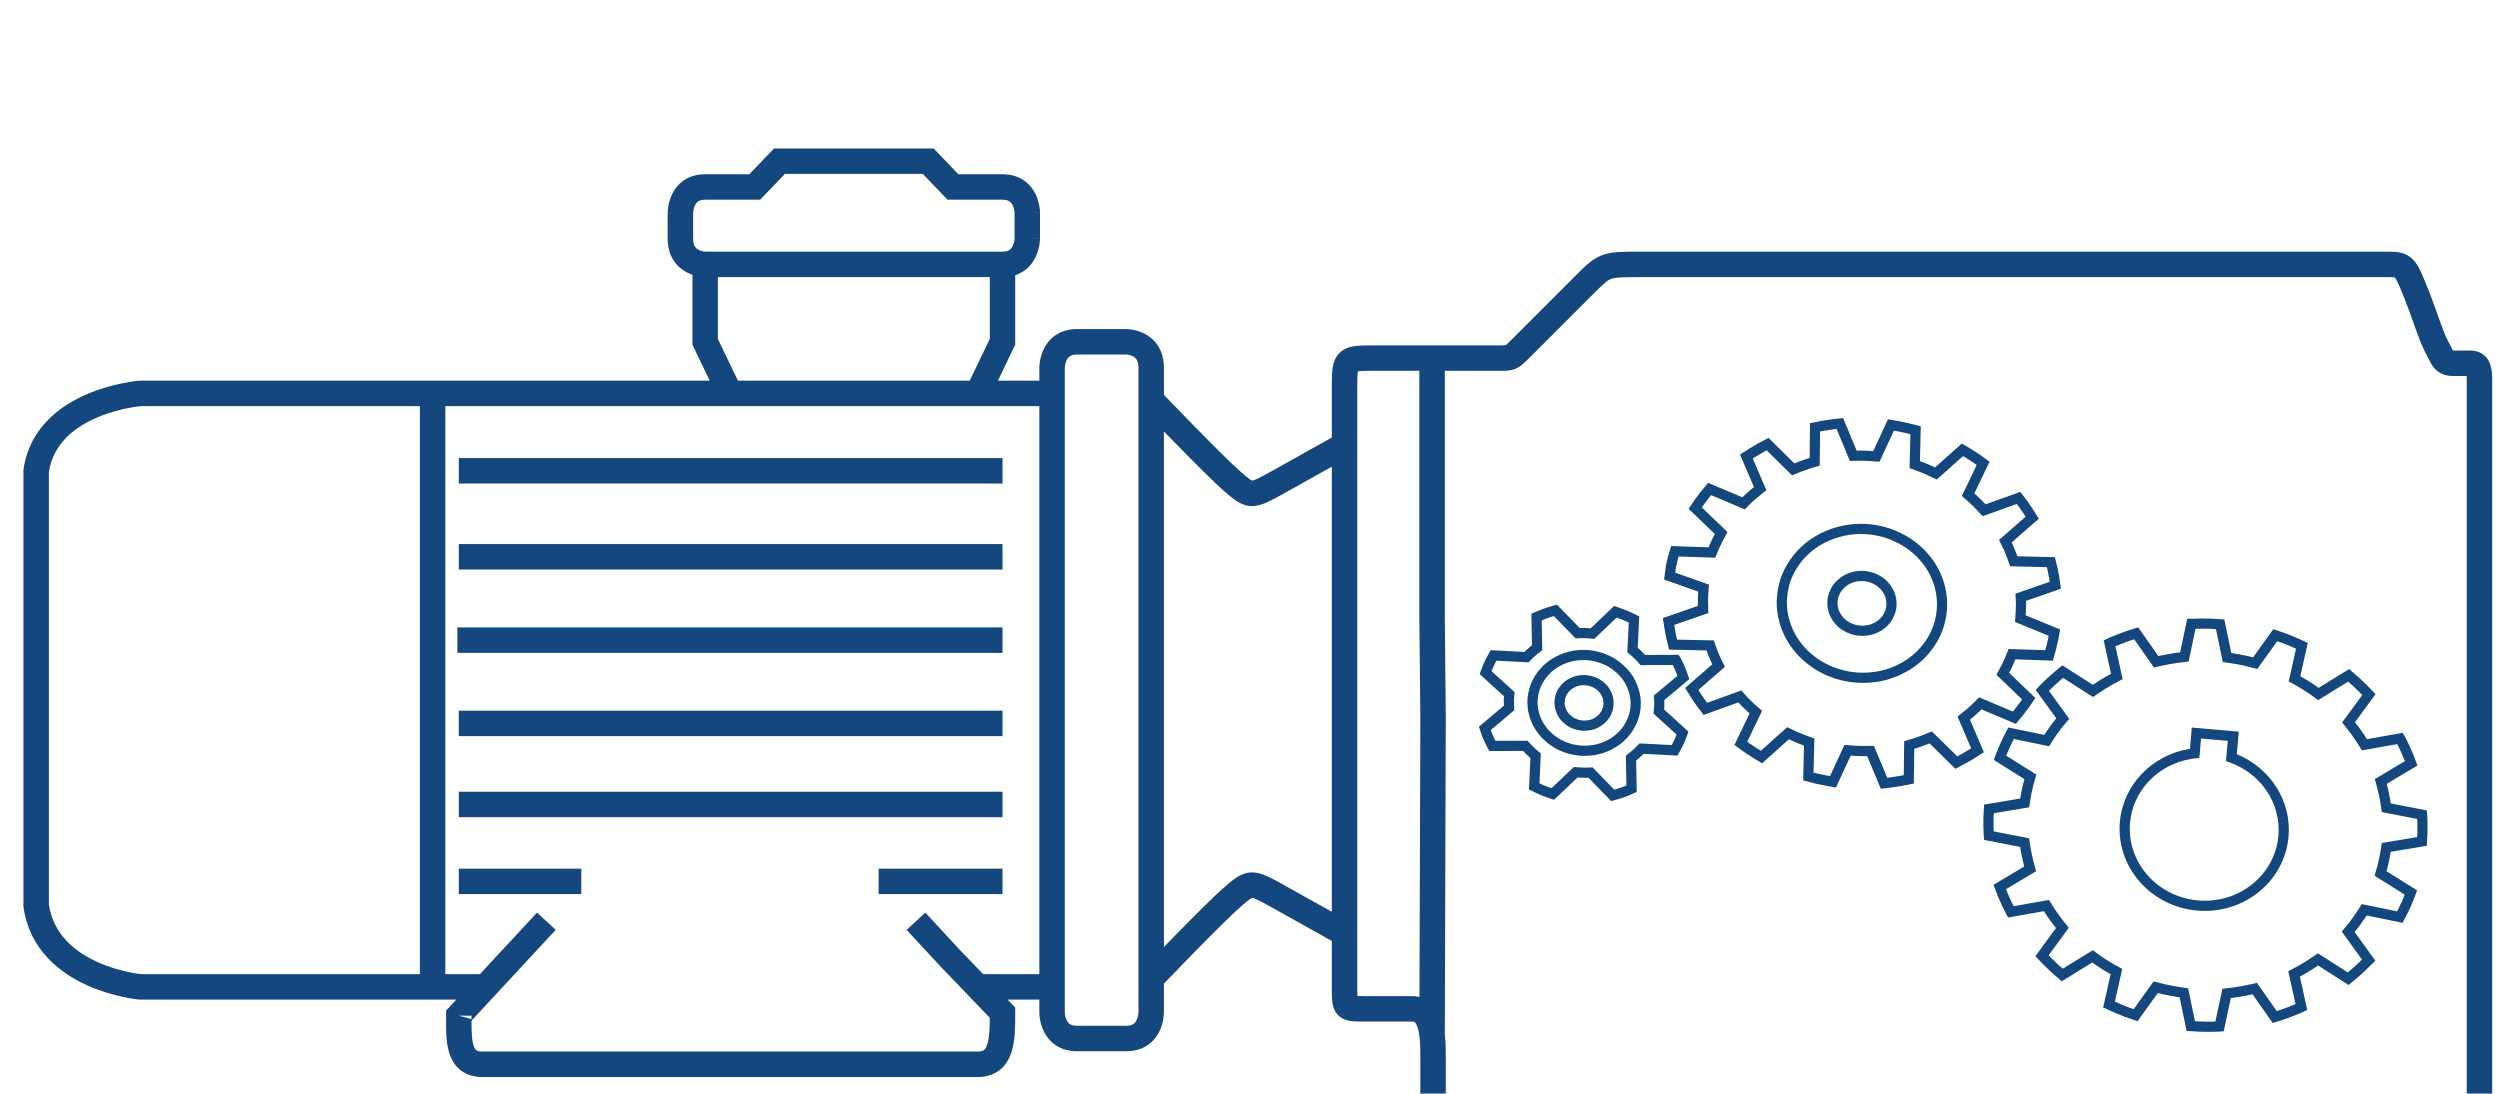<svg width="80" height="35" viewBox="0 0 80 35" fill="none" xmlns="http://www.w3.org/2000/svg">
<g filter="url(#filter0_i_204_202)">
<path fill-rule="evenodd" clip-rule="evenodd" d="M24.771 0.75H29.875L30.668 1.576H32.08C32.353 1.576 32.585 1.648 32.771 1.777C32.953 1.904 33.069 2.069 33.141 2.219C33.212 2.368 33.246 2.512 33.263 2.615C33.271 2.668 33.275 2.712 33.278 2.745C33.279 2.762 33.279 2.776 33.28 2.786C33.28 2.792 33.28 2.796 33.28 2.8L33.28 2.805L33.28 2.807V2.808V2.808C33.28 2.808 33.28 2.809 32.916 2.809H33.28V3.634H32.916C33.28 3.634 33.28 3.635 33.28 3.635V3.635V3.636L33.28 3.638L33.28 3.643C33.28 3.647 33.28 3.651 33.28 3.657C33.279 3.667 33.279 3.681 33.278 3.698C33.275 3.731 33.271 3.775 33.263 3.828C33.246 3.931 33.212 4.074 33.141 4.223C33.069 4.373 32.953 4.538 32.771 4.665C32.686 4.724 32.591 4.772 32.487 4.806V7.03L31.934 8.181H33.259V7.763H33.622C33.259 7.763 33.259 7.762 33.259 7.762V7.762V7.761L33.259 7.759L33.259 7.754C33.259 7.752 33.259 7.75 33.259 7.747C33.259 7.745 33.259 7.743 33.259 7.741C33.26 7.73 33.26 7.716 33.261 7.7C33.264 7.667 33.268 7.622 33.276 7.57C33.293 7.467 33.327 7.323 33.398 7.174C33.47 7.024 33.586 6.859 33.768 6.732C33.955 6.603 34.186 6.53 34.459 6.53H36.045V6.838C36.045 6.53 36.045 6.53 36.045 6.53L36.045 6.53L36.047 6.53L36.049 6.53L36.054 6.53C36.056 6.53 36.058 6.53 36.061 6.53C36.063 6.53 36.065 6.53 36.068 6.531C36.078 6.531 36.092 6.532 36.109 6.533C36.142 6.535 36.186 6.54 36.238 6.549C36.34 6.567 36.482 6.603 36.629 6.679C36.778 6.757 36.936 6.878 37.056 7.066C37.178 7.255 37.245 7.488 37.245 7.763V8.635C37.298 8.691 37.37 8.765 37.454 8.852C37.651 9.057 37.921 9.334 38.208 9.628C38.79 10.222 39.426 10.859 39.704 11.098C39.859 11.232 39.946 11.306 40.015 11.351C40.046 11.371 40.062 11.377 40.067 11.379L40.068 11.38C40.076 11.379 40.117 11.375 40.231 11.322C40.351 11.267 40.506 11.181 40.74 11.051L42.618 10.001V8.436C42.618 8.205 42.618 7.999 42.637 7.835C42.655 7.67 42.699 7.459 42.863 7.296C43.026 7.132 43.237 7.088 43.402 7.07C43.566 7.052 43.772 7.052 44.003 7.052L48.023 7.052C48.114 7.052 48.153 7.051 48.18 7.048C48.188 7.043 48.2 7.033 48.22 7.016C48.262 6.978 48.316 6.924 48.402 6.838L50.401 4.839C50.417 4.823 50.433 4.807 50.448 4.791C50.735 4.504 50.963 4.276 51.279 4.161C51.446 4.1 51.62 4.076 51.812 4.064C51.999 4.053 52.228 4.053 52.509 4.053L76.366 4.053C76.497 4.053 76.641 4.053 76.766 4.074C76.924 4.102 77.074 4.165 77.207 4.297C77.322 4.412 77.403 4.56 77.472 4.71C77.543 4.861 77.621 5.057 77.717 5.297L77.722 5.308C77.814 5.54 77.906 5.797 77.991 6.036C78.017 6.11 78.043 6.181 78.067 6.25C78.179 6.559 78.27 6.795 78.344 6.926C78.387 7.002 78.422 7.073 78.449 7.127C78.455 7.139 78.461 7.15 78.466 7.16C78.479 7.186 78.489 7.205 78.496 7.218C78.5 7.218 78.505 7.218 78.51 7.218H79.01C79.013 7.218 79.017 7.218 79.022 7.218C79.093 7.217 79.339 7.212 79.527 7.4C79.713 7.587 79.75 7.862 79.75 8.125V33.401C79.75 33.551 79.75 33.696 79.737 33.812C79.724 33.931 79.69 34.11 79.547 34.253C79.405 34.395 79.225 34.429 79.107 34.443C78.99 34.456 78.846 34.456 78.696 34.455H71.827C71.677 34.456 71.533 34.456 71.416 34.443C71.297 34.429 71.118 34.395 70.975 34.253C70.833 34.11 70.799 33.931 70.786 33.812C70.773 33.696 70.773 33.551 70.773 33.401V33.382C70.773 33.287 70.75 33.242 70.737 33.222C70.722 33.2 70.7 33.181 70.665 33.163C70.628 33.145 70.587 33.133 70.551 33.128C70.534 33.125 70.52 33.123 70.513 33.123C70.511 33.123 70.51 33.123 70.509 33.123H55.853C55.739 33.123 55.657 33.123 55.596 33.125C55.594 33.186 55.594 33.267 55.594 33.382C55.594 33.62 55.533 33.825 55.422 33.993C55.311 34.158 55.167 34.263 55.036 34.329C54.906 34.394 54.781 34.425 54.692 34.44C54.646 34.447 54.607 34.451 54.578 34.453C54.564 34.454 54.551 34.455 54.542 34.455C54.537 34.455 54.532 34.455 54.529 34.455L54.524 34.455L54.522 34.455L54.521 34.455H54.521C54.521 34.455 54.52 34.455 54.52 34.048V34.455H46.505C46.355 34.456 46.21 34.456 46.094 34.443C45.975 34.429 45.796 34.395 45.653 34.253C45.511 34.11 45.477 33.931 45.464 33.812C45.45 33.696 45.451 33.551 45.451 33.401V29.884C45.451 29.639 45.45 29.39 45.422 29.165C45.397 28.96 45.355 28.826 45.307 28.752C45.286 28.72 45.27 28.708 45.261 28.703C45.253 28.699 45.235 28.69 45.191 28.69H43.673C43.523 28.69 43.378 28.69 43.262 28.677C43.143 28.664 42.964 28.63 42.821 28.487C42.678 28.345 42.645 28.165 42.631 28.047C42.618 27.93 42.618 27.785 42.618 27.636V26.11L40.739 25.06C40.506 24.93 40.351 24.844 40.231 24.789C40.117 24.736 40.076 24.732 40.068 24.731L40.067 24.732C40.062 24.734 40.046 24.74 40.015 24.76C39.946 24.805 39.859 24.879 39.704 25.013C39.426 25.252 38.79 25.889 38.208 26.483C37.921 26.776 37.651 27.054 37.454 27.259C37.37 27.346 37.298 27.42 37.245 27.476V28.406H36.838C37.245 28.406 37.245 28.406 37.245 28.406V28.407L37.245 28.408L37.245 28.41L37.245 28.415C37.245 28.418 37.244 28.423 37.244 28.428C37.244 28.439 37.243 28.453 37.242 28.469C37.24 28.502 37.236 28.547 37.227 28.599C37.211 28.702 37.177 28.846 37.105 28.995C37.033 29.145 36.918 29.31 36.735 29.437C36.549 29.566 36.318 29.639 36.045 29.639H34.459C34.186 29.639 33.955 29.566 33.768 29.437C33.586 29.31 33.47 29.145 33.398 28.995C33.327 28.846 33.293 28.702 33.276 28.599C33.268 28.547 33.264 28.502 33.261 28.469C33.26 28.453 33.26 28.439 33.259 28.428C33.259 28.423 33.259 28.418 33.259 28.415L33.259 28.41L33.259 28.408V28.407V28.406C33.259 28.406 33.259 28.406 33.622 28.406H33.259V27.987H32.242L32.487 28.242L32.487 28.444C32.487 28.828 32.488 29.294 32.369 29.665C32.304 29.868 32.194 30.076 32.002 30.232C31.804 30.392 31.56 30.464 31.287 30.464H15.429C15.183 30.464 14.958 30.405 14.771 30.271C14.585 30.138 14.473 29.957 14.404 29.776C14.276 29.439 14.274 29.021 14.274 28.701L14.275 28.341L14.603 27.987H4.471L4.453 27.986L4.489 27.58C4.453 27.986 4.452 27.986 4.452 27.986L4.451 27.985L4.448 27.985L4.439 27.984C4.432 27.984 4.422 27.983 4.409 27.981C4.383 27.978 4.347 27.974 4.302 27.967C4.211 27.954 4.083 27.933 3.93 27.9C3.624 27.834 3.209 27.72 2.78 27.526C1.927 27.139 0.949 26.399 0.754 25.038L0.75 25.009V11.036L0.754 11.006C0.951 9.681 1.938 8.974 2.788 8.611C3.217 8.427 3.631 8.321 3.936 8.261C4.089 8.23 4.217 8.211 4.307 8.199C4.352 8.193 4.388 8.189 4.414 8.187C4.427 8.185 4.437 8.184 4.444 8.184L4.453 8.183L4.456 8.183L4.457 8.183L4.457 8.183C4.457 8.183 4.458 8.183 4.489 8.589L4.458 8.183L4.473 8.181H22.711L22.158 7.03V4.794C22.102 4.774 22.042 4.749 21.981 4.718C21.832 4.64 21.674 4.519 21.553 4.331C21.432 4.142 21.365 3.909 21.365 3.634V2.809L21.773 2.809C21.365 2.809 21.365 2.808 21.365 2.808L21.365 2.807L21.365 2.805L21.366 2.8C21.366 2.798 21.366 2.796 21.366 2.793C21.366 2.791 21.366 2.789 21.366 2.786C21.366 2.776 21.367 2.762 21.368 2.745C21.37 2.712 21.375 2.668 21.383 2.615C21.399 2.512 21.433 2.368 21.505 2.219C21.577 2.069 21.692 1.904 21.875 1.777C22.061 1.648 22.292 1.576 22.565 1.576H23.978L24.771 0.75ZM22.972 4.867V6.845L23.614 8.181H31.031L31.673 6.845V4.867H22.972ZM22.57 4.053H32.08C32.204 4.053 32.27 4.022 32.306 3.997C32.347 3.969 32.38 3.927 32.407 3.871C32.435 3.813 32.45 3.751 32.459 3.699C32.463 3.674 32.465 3.654 32.465 3.642C32.466 3.636 32.466 3.633 32.466 3.631V2.812C32.466 2.81 32.466 2.806 32.465 2.801C32.465 2.789 32.463 2.769 32.459 2.744C32.45 2.692 32.435 2.629 32.407 2.572C32.38 2.516 32.347 2.474 32.306 2.446C32.27 2.421 32.204 2.39 32.08 2.39H30.321L29.528 1.564H25.118L24.325 2.39H22.565C22.442 2.39 22.376 2.421 22.339 2.446C22.299 2.474 22.266 2.516 22.239 2.572C22.211 2.629 22.195 2.692 22.187 2.744C22.183 2.769 22.181 2.789 22.18 2.801C22.18 2.806 22.18 2.81 22.18 2.812V3.634C22.18 3.773 22.212 3.849 22.239 3.892C22.268 3.937 22.307 3.97 22.357 3.996C22.408 4.023 22.465 4.038 22.511 4.046C22.533 4.05 22.551 4.052 22.561 4.052C22.565 4.053 22.568 4.053 22.57 4.053ZM4.507 8.996C4.504 8.996 4.5 8.996 4.496 8.997C4.478 8.999 4.449 9.002 4.412 9.007C4.337 9.016 4.228 9.033 4.094 9.059C3.827 9.112 3.47 9.204 3.108 9.359C2.382 9.67 1.71 10.195 1.564 11.097V24.95C1.712 25.903 2.394 26.457 3.116 26.784C3.478 26.948 3.834 27.047 4.101 27.104C4.234 27.133 4.343 27.151 4.417 27.161C4.455 27.166 4.483 27.17 4.502 27.172C4.505 27.172 4.507 27.173 4.51 27.173H13.436V8.996H4.507ZM14.251 8.996V27.173H15.358L17.185 25.203L17.782 25.756L15.089 28.661L15.089 28.701V28.703C15.088 29.055 15.1 29.315 15.165 29.487C15.194 29.562 15.223 29.593 15.245 29.609C15.266 29.624 15.315 29.65 15.429 29.65H31.287C31.411 29.65 31.464 29.62 31.489 29.599C31.52 29.575 31.559 29.524 31.593 29.417C31.659 29.212 31.671 28.927 31.673 28.569L30.094 26.925L29.012 25.756L29.61 25.203L30.686 26.367L31.461 27.173H33.259V8.996H14.251ZM15.089 28.612C15.089 28.575 15.089 28.538 15.089 28.501H14.682M37.245 26.305C37.364 26.181 37.493 26.049 37.626 25.913C38.198 25.33 38.862 24.663 39.173 24.396L39.189 24.382C39.322 24.267 39.45 24.157 39.57 24.078C39.707 23.989 39.868 23.917 40.067 23.917C40.251 23.917 40.419 23.979 40.572 24.05C40.724 24.119 40.906 24.221 41.122 24.341L41.136 24.349L42.618 25.177V10.934L41.136 11.762L41.122 11.77C40.906 11.89 40.724 11.991 40.572 12.061C40.419 12.132 40.251 12.194 40.067 12.194C39.868 12.194 39.707 12.122 39.57 12.032C39.45 11.954 39.322 11.844 39.189 11.729L39.173 11.715C38.862 11.448 38.198 10.781 37.627 10.197C37.493 10.062 37.364 9.929 37.245 9.806V26.305ZM76.628 4.877C76.58 4.868 76.508 4.867 76.344 4.867H52.521C52.225 4.867 52.02 4.867 51.861 4.877C51.704 4.886 51.618 4.903 51.557 4.926C51.431 4.971 51.334 5.057 50.977 5.414L48.971 7.42C48.893 7.498 48.824 7.567 48.764 7.621C48.702 7.677 48.628 7.736 48.539 7.781C48.366 7.867 48.189 7.867 48.056 7.866C48.045 7.866 48.034 7.866 48.023 7.866H46.234V15.788L46.265 18.952L46.265 18.955L46.234 29.092C46.265 29.363 46.265 29.647 46.265 29.873V33.382C46.265 33.496 46.265 33.578 46.267 33.639C46.328 33.641 46.41 33.641 46.524 33.641H54.516C54.517 33.641 54.518 33.641 54.52 33.641C54.528 33.641 54.541 33.639 54.558 33.636C54.593 33.63 54.635 33.619 54.672 33.601C54.707 33.584 54.729 33.564 54.744 33.541C54.757 33.522 54.78 33.477 54.78 33.382V33.363C54.78 33.213 54.78 33.068 54.793 32.952C54.806 32.833 54.84 32.654 54.982 32.511C55.125 32.368 55.304 32.335 55.423 32.321C55.54 32.309 55.684 32.309 55.834 32.309H70.513V32.716C70.513 32.309 70.514 32.309 70.514 32.309H70.514L70.515 32.309L70.517 32.309L70.522 32.309C70.525 32.309 70.53 32.309 70.534 32.309C70.544 32.309 70.556 32.31 70.571 32.311C70.6 32.313 70.639 32.317 70.684 32.325C70.774 32.339 70.899 32.37 71.029 32.435C71.16 32.501 71.304 32.606 71.414 32.771C71.526 32.939 71.587 33.144 71.587 33.382C71.587 33.496 71.587 33.578 71.589 33.639C71.65 33.641 71.732 33.641 71.846 33.641H78.677C78.791 33.641 78.872 33.641 78.933 33.639C78.936 33.578 78.936 33.496 78.936 33.382V8.125C78.936 8.088 78.935 8.058 78.933 8.032H78.51C78.396 8.032 78.275 8.019 78.157 7.97C78.032 7.917 77.942 7.838 77.874 7.751C77.814 7.674 77.77 7.589 77.74 7.528C77.732 7.513 77.725 7.498 77.718 7.484C77.691 7.432 77.667 7.382 77.635 7.325C77.521 7.123 77.407 6.82 77.301 6.526C77.274 6.45 77.247 6.374 77.22 6.298C77.136 6.062 77.052 5.826 76.966 5.611C76.864 5.356 76.794 5.182 76.734 5.054C76.681 4.939 76.65 4.895 76.636 4.878C76.634 4.878 76.631 4.877 76.628 4.877ZM71.599 33.752C71.6 33.753 71.6 33.754 71.6 33.754C71.6 33.754 71.6 33.754 71.599 33.752ZM45.423 27.902L45.451 18.952L45.419 15.792L45.419 15.788V7.866H44.025C43.765 7.866 43.605 7.866 43.492 7.879C43.476 7.881 43.462 7.883 43.451 7.884C43.45 7.896 43.448 7.909 43.446 7.925C43.433 8.038 43.433 8.198 43.433 8.458V27.616C43.433 27.731 43.433 27.812 43.435 27.873C43.496 27.875 43.578 27.876 43.692 27.876H45.191C45.273 27.876 45.351 27.885 45.423 27.902ZM34.073 7.766V28.403C34.073 28.404 34.073 28.405 34.073 28.408C34.073 28.409 34.074 28.411 34.074 28.413C34.075 28.426 34.076 28.446 34.08 28.471C34.089 28.523 34.105 28.585 34.132 28.643C34.159 28.699 34.192 28.74 34.233 28.768C34.27 28.794 34.335 28.825 34.459 28.825H36.045C36.168 28.825 36.234 28.794 36.271 28.768C36.311 28.74 36.344 28.699 36.371 28.643C36.399 28.585 36.415 28.523 36.423 28.471C36.427 28.446 36.429 28.426 36.43 28.413C36.43 28.408 36.431 28.404 36.431 28.403V7.763C36.431 7.624 36.398 7.548 36.371 7.505C36.342 7.46 36.303 7.427 36.253 7.401C36.202 7.375 36.145 7.359 36.099 7.351C36.077 7.347 36.059 7.346 36.049 7.345C36.045 7.344 36.042 7.344 36.041 7.344H34.459C34.335 7.344 34.27 7.375 34.233 7.401C34.192 7.428 34.159 7.47 34.132 7.526C34.105 7.584 34.089 7.646 34.08 7.698C34.076 7.723 34.075 7.743 34.074 7.755C34.073 7.761 34.073 7.764 34.073 7.766ZM32.081 11.473H14.682V10.659H32.081V11.473ZM14.682 13.411H32.08V14.225H14.682V13.411ZM32.08 16.077V16.891H14.636V16.077H32.08ZM14.681 18.742H32.08V19.556H14.681V18.742ZM32.08 22.15H14.682V21.336H32.08V22.15ZM18.601 24.611H14.682V23.797H18.601V24.611ZM28.116 23.797H32.08V24.611H28.116V23.797Z" fill="#14477D"/>
<path fill-rule="evenodd" clip-rule="evenodd" d="M58.98 9.377L59.412 10.42L59.541 10.417L59.799 10.425L59.943 10.436L60.415 9.418L60.789 9.482L61.066 9.542L61.465 9.641L61.438 10.756L61.55 10.797L61.787 10.896L61.919 10.958L62.778 10.193L63.095 10.381L63.33 10.533L63.665 10.774L63.179 11.789L63.262 11.863L63.441 12.037L63.537 12.139L64.649 11.74L64.871 12.028L65.026 12.254L65.241 12.6L64.372 13.36L64.417 13.45L64.511 13.679L64.555 13.801L65.755 13.829L65.842 14.18L65.893 14.443L65.95 14.839L64.831 15.227L64.835 15.327L64.83 15.572L64.821 15.69L65.924 16.143L65.858 16.506L65.797 16.764L65.693 17.141L64.492 17.1L64.45 17.202L64.346 17.425L64.29 17.528L65.131 18.335L64.918 18.648L64.753 18.864L64.506 19.163L63.407 18.7L63.321 18.784L63.135 18.951L63.039 19.029L63.484 20.07L63.163 20.277L62.922 20.417L62.574 20.602L61.745 19.788L61.629 19.835L61.385 19.922L61.257 19.961L61.242 21.073L60.867 21.148L60.587 21.192L60.186 21.241L59.75 20.195L59.624 20.197L59.364 20.189L59.223 20.178L58.75 21.2L58.375 21.132L58.1 21.076L57.701 20.972L57.728 19.858L57.616 19.817L57.379 19.718L57.247 19.656L56.387 20.425L56.07 20.235L55.836 20.081L55.501 19.84L55.986 18.828L55.904 18.755L55.721 18.579L55.627 18.476L54.516 18.878L54.295 18.586L54.14 18.36L53.925 18.014L54.794 17.257L54.749 17.164L54.654 16.938L54.61 16.814L53.41 16.788L53.324 16.434L53.273 16.173L53.211 15.779L54.334 15.389L54.331 15.286L54.336 15.045L54.344 14.931L53.251 14.545L53.307 14.117L53.366 13.85L53.475 13.474L54.674 13.514L54.716 13.412L54.82 13.192L54.876 13.089L54.035 12.282L54.248 11.97L54.412 11.751L54.66 11.451L55.757 11.914L55.842 11.83L56.032 11.665L56.127 11.589L55.681 10.547L56.002 10.34L56.243 10.197L56.592 10.012L57.421 10.829L57.537 10.782L57.781 10.695L57.908 10.656L57.92 9.541L58.299 9.467L58.579 9.422L58.98 9.377ZM58.623 9.745L58.356 9.787L58.243 9.809L58.231 10.899L57.882 11.005L57.653 11.086L57.346 11.211L56.534 10.412L56.403 10.481L56.174 10.617L56.089 10.672L56.524 11.687L56.241 11.915L56.064 12.068L55.832 12.3L54.757 11.845L54.668 11.952L54.513 12.159L54.459 12.238L55.28 13.025L55.111 13.339L55.014 13.544L54.889 13.847L53.717 13.808L53.682 13.931L53.628 14.173L53.608 14.326L54.687 14.707L54.661 15.061L54.657 15.285L54.666 15.619L53.575 15.997L53.594 16.116L53.642 16.365L53.667 16.468L54.841 16.493L54.958 16.82L55.045 17.029L55.197 17.338L54.348 18.078L54.413 18.182L54.559 18.395L54.63 18.49L55.722 18.095L55.955 18.352L56.125 18.515L56.386 18.747L55.912 19.735L56.02 19.812L56.243 19.959L56.349 20.023L57.191 19.269L57.511 19.421L57.734 19.514L58.06 19.633L58.033 20.722L58.174 20.758L58.439 20.813L58.56 20.835L59.023 19.837L59.381 19.864L59.627 19.871L59.966 19.867L60.392 20.888L60.542 20.869L60.81 20.827L60.92 20.805L60.934 19.718L61.283 19.613L61.513 19.531L61.82 19.406L62.632 20.203L62.764 20.133L62.993 19.999L63.077 19.945L62.642 18.93L62.924 18.703L63.099 18.546L63.335 18.315L64.409 18.769L64.498 18.662L64.653 18.457L64.706 18.38L63.886 17.592L64.055 17.278L64.151 17.071L64.277 16.767L65.447 16.806L65.481 16.683L65.539 16.439L65.556 16.344L64.479 15.901L64.504 15.556L64.509 15.331L64.495 14.998L65.589 14.619L65.572 14.497L65.524 14.25L65.499 14.149L64.325 14.121L64.207 13.797L64.121 13.585L63.968 13.28L64.818 12.537L64.753 12.433L64.607 12.219L64.536 12.127L63.446 12.518L63.208 12.265L63.04 12.101L62.779 11.871L63.254 10.88L63.146 10.802L62.923 10.658L62.817 10.595L61.975 11.345L61.655 11.193L61.431 11.1L61.106 10.981L61.133 9.894L60.992 9.859L60.727 9.802L60.606 9.781L60.143 10.777L59.782 10.75L59.539 10.743L59.196 10.751L58.773 9.728L58.623 9.745ZM59.522 12.762L59.711 12.766L59.898 12.783L60.085 12.811L60.271 12.852L60.453 12.905L60.631 12.97L60.803 13.047L60.968 13.132L61.13 13.23L61.281 13.336L61.427 13.454L61.563 13.581L61.688 13.716L61.803 13.855L61.91 14.005L62.005 14.164L62.085 14.323L62.154 14.49L62.213 14.661L62.255 14.834L62.286 15.011L62.305 15.187L62.309 15.366L62.3 15.546L62.278 15.723L62.242 15.898L62.194 16.072L62.132 16.237L62.06 16.403L61.972 16.561L61.875 16.712L61.765 16.858L61.647 16.992L61.518 17.124L61.379 17.244L61.23 17.354L61.077 17.455L60.913 17.543L60.746 17.624L60.569 17.692L60.392 17.748L60.208 17.794L60.022 17.824L59.835 17.844L59.644 17.852L59.455 17.848L59.267 17.831L59.077 17.803L58.894 17.762L58.713 17.709L58.536 17.644L58.363 17.57L58.194 17.482L58.036 17.387L57.881 17.277L57.739 17.16L57.603 17.037L57.477 16.901L57.36 16.758L57.255 16.609L57.161 16.454L57.081 16.291L57.009 16.124L56.953 15.953L56.908 15.781L56.877 15.603L56.858 15.427L56.854 15.246L56.866 15.069L56.888 14.892L56.923 14.718L56.968 14.547L57.031 14.376L57.106 14.213L57.193 14.056L57.29 13.904L57.397 13.76L57.517 13.62L57.648 13.492L57.786 13.371L57.933 13.263L58.088 13.162L58.25 13.071L58.421 12.993L58.596 12.925L58.774 12.869L58.957 12.824L59.143 12.791L59.331 12.77L59.522 12.762ZM59.525 13.088L59.356 13.095L59.189 13.113L59.025 13.143L58.862 13.183L58.704 13.232L58.548 13.293L58.398 13.361L58.257 13.441L58.119 13.53L57.991 13.625L57.87 13.732L57.755 13.844L57.651 13.964L57.559 14.088L57.473 14.223L57.397 14.36L57.332 14.5L57.279 14.645L57.24 14.792L57.21 14.944L57.19 15.101L57.179 15.253L57.183 15.406L57.199 15.558L57.226 15.711L57.266 15.861L57.314 16.008L57.377 16.155L57.447 16.297L57.528 16.431L57.619 16.561L57.723 16.687L57.832 16.805L57.952 16.914L58.079 17.018L58.214 17.114L58.354 17.197L58.503 17.276L58.656 17.341L58.814 17.399L58.975 17.446L59.137 17.482L59.306 17.508L59.473 17.523L59.641 17.526L59.81 17.519L59.978 17.501L60.142 17.474L60.304 17.434L60.462 17.385L60.616 17.325L60.765 17.253L60.91 17.175L61.043 17.087L61.176 16.989L61.295 16.886L61.408 16.771L61.512 16.652L61.608 16.525L61.693 16.394L61.768 16.258L61.83 16.116L61.884 15.971L61.926 15.821L61.956 15.67L61.975 15.518L61.983 15.362L61.979 15.208L61.964 15.056L61.936 14.901L61.9 14.753L61.849 14.605L61.788 14.458L61.719 14.32L61.638 14.184L61.544 14.054L61.443 13.93L61.333 13.811L61.214 13.7L61.085 13.596L60.952 13.503L60.809 13.417L60.662 13.341L60.508 13.272L60.352 13.215L60.191 13.168L60.026 13.132L59.86 13.106L59.693 13.092L59.525 13.088ZM59.632 14.267L59.756 14.281L59.879 14.309L60.001 14.347L60.114 14.401L60.219 14.463L60.321 14.538L60.409 14.624L60.489 14.717L60.555 14.819L60.612 14.928L60.652 15.045L60.678 15.163L60.691 15.283L60.687 15.404L60.677 15.483L60.652 15.598L60.608 15.713L60.554 15.821L60.485 15.923L60.405 16.017L60.313 16.099L60.213 16.173L60.102 16.231L59.989 16.282L59.867 16.316L59.746 16.339L59.621 16.348L59.494 16.344L59.368 16.326L59.248 16.295L59.131 16.254L59.018 16.197L58.912 16.131L58.814 16.052L58.729 15.963L58.653 15.867L58.592 15.762L58.538 15.65L58.503 15.532L58.48 15.414L58.475 15.291L58.482 15.175L58.504 15.053L58.544 14.937L58.593 14.83L58.656 14.723L58.736 14.628L58.82 14.544L58.919 14.467L59.025 14.401L59.14 14.349L59.256 14.309L59.38 14.282L59.504 14.269L59.632 14.267ZM59.523 14.595L59.431 14.604L59.344 14.623L59.26 14.652L59.179 14.689L59.106 14.734L59.036 14.789L58.976 14.849L58.923 14.911L58.883 14.981L58.846 15.059L58.82 15.136L58.806 15.213L58.801 15.295L58.804 15.376L58.82 15.454L58.843 15.533L58.88 15.609L58.922 15.682L58.975 15.749L59.035 15.812L59.1 15.864L59.179 15.913L59.259 15.954L59.342 15.983L59.431 16.006L59.522 16.019L59.614 16.022L59.704 16.015L59.793 15.998L59.878 15.975L59.96 15.938L60.039 15.896L60.108 15.845L60.172 15.789L60.225 15.726L60.272 15.657L60.309 15.582L60.339 15.505L60.356 15.426L60.362 15.378L60.364 15.295L60.356 15.216L60.338 15.132L60.312 15.057L60.273 14.983L60.228 14.912L60.172 14.848L60.109 14.787L60.04 14.736L59.96 14.689L59.881 14.65L59.795 14.624L59.702 14.603L59.616 14.593L59.523 14.595ZM49.821 15.348L50.552 16.097L50.61 16.094L50.794 16.097L50.9 16.107L51.65 15.392L51.781 15.435L51.979 15.506L52.175 15.587L52.456 15.725L52.407 16.728L52.446 16.761L52.575 16.884L52.642 16.958L53.715 16.954L53.787 17.068L53.878 17.253L53.957 17.441L54.058 17.732L53.257 18.402L53.26 18.443L53.258 18.619L53.251 18.703L54.029 19.41L53.981 19.552L53.909 19.737L53.823 19.918L53.678 20.178L52.595 20.122L52.56 20.158L52.429 20.277L52.357 20.335L52.375 21.339L52.241 21.403L52.05 21.484L51.85 21.552L51.559 21.636L50.831 20.887L50.773 20.89L50.588 20.886L50.484 20.879L49.73 21.592L49.599 21.549L49.402 21.481L49.208 21.4L48.927 21.262L48.973 20.256L48.938 20.227L48.809 20.104L48.739 20.029L47.66 20.033L47.592 19.912L47.503 19.731L47.423 19.545L47.326 19.254L48.125 18.581L48.123 18.541L48.121 18.37L48.129 18.28L47.351 17.573L47.399 17.432L47.471 17.249L47.557 17.066L47.702 16.806L48.785 16.862L48.82 16.825L48.951 16.706L49.023 16.65L49.005 15.637L49.144 15.581L49.333 15.503L49.529 15.432L49.821 15.348ZM49.63 15.742L49.45 15.807L49.335 15.855L49.352 16.807L49.161 16.956L49.047 17.059L48.916 17.195L47.888 17.142L47.847 17.215L47.77 17.378L47.731 17.479L48.468 18.148L48.447 18.382L48.449 18.532L48.458 18.726L47.705 19.361L47.727 19.429L47.799 19.594L47.854 19.706L48.88 19.703L49.04 19.875L49.154 19.983L49.306 20.11L49.262 21.064L49.343 21.103L49.518 21.177L49.648 21.221L50.364 20.544L50.603 20.561L50.768 20.564L50.962 20.555L51.656 21.269L51.752 21.241L51.934 21.18L52.045 21.132L52.028 20.181L52.218 20.029L52.333 19.924L52.464 19.789L53.492 19.842L53.533 19.769L53.609 19.608L53.65 19.505L52.913 18.836L52.933 18.603L52.935 18.453L52.92 18.259L53.677 17.627L53.653 17.558L53.581 17.389L53.528 17.28L52.498 17.284L52.342 17.111L52.228 17.003L52.074 16.873L52.12 15.923L52.041 15.884L51.861 15.81L51.732 15.763L51.018 16.444L50.776 16.423L50.615 16.419L50.421 16.429L49.724 15.715L49.63 15.742ZM70.456 15.791L70.757 15.797L71.179 15.821L71.401 16.896L71.67 16.94L71.942 16.997L72.098 17.036L72.746 16.134L72.899 16.184L73.18 16.283L73.459 16.396L73.849 16.571L73.61 17.638L73.835 17.772L74.064 17.917L74.195 18.012L75.174 17.409L75.292 17.514L75.294 17.515L75.511 17.705L75.722 17.908L76.018 18.212L75.358 19.112L75.508 19.307L75.66 19.524L75.741 19.654L76.888 19.45L76.966 19.588L77.092 19.844L77.208 20.105L77.358 20.496L76.374 21.084L76.431 21.318L76.483 21.571L76.505 21.71L77.657 21.933L77.671 22.095L77.682 22.377L77.68 22.658L77.659 23.065L76.503 23.258L76.461 23.496L76.403 23.75L76.367 23.878L77.348 24.492L77.289 24.653L77.186 24.914L77.067 25.173L76.884 25.531L75.733 25.296L75.589 25.507L75.435 25.718L75.347 25.824L76.011 26.742L75.884 26.866L75.882 26.867L75.681 27.067L75.465 27.26L75.155 27.52L74.179 26.897L74.178 26.897L73.956 27.043L73.725 27.181L73.596 27.25L73.831 28.318L73.674 28.393L73.401 28.506L73.122 28.61L72.727 28.737L72.082 27.817L72.078 27.818L71.811 27.872L71.54 27.917L71.386 27.935L71.16 29.002L70.996 29.013L70.693 29.019L70.392 29.014L69.971 28.99L69.748 27.915L69.48 27.871L69.208 27.814L69.051 27.774L68.403 28.677L68.25 28.627L67.969 28.528L67.69 28.414L67.301 28.239L67.54 27.173L67.314 27.042L67.085 26.893L66.954 26.799L65.976 27.401L65.857 27.296L65.856 27.295L65.638 27.106L65.428 26.903L65.131 26.599L65.791 25.699L65.642 25.504L65.49 25.287L65.408 25.157L64.262 25.361L64.184 25.223L64.058 24.966L63.942 24.705L63.792 24.315L64.776 23.727L64.718 23.493L64.666 23.24L64.645 23.101L63.493 22.877L63.478 22.716L63.467 22.433L63.469 22.153L63.491 21.746L64.647 21.553L64.689 21.315L64.747 21.061L64.783 20.933L63.802 20.319L63.861 20.157L63.963 19.897L64.083 19.638L64.266 19.279L65.416 19.515L65.56 19.304L65.715 19.092L65.802 18.987L65.142 18.077L65.264 17.947L65.468 17.744L65.684 17.551L65.995 17.291L66.971 17.914L66.971 17.914L67.194 17.768L67.425 17.63L67.553 17.561L67.319 16.493L67.475 16.418L67.749 16.305L68.028 16.201L68.423 16.074L69.067 16.994L69.072 16.993L69.339 16.939L69.609 16.894L69.764 16.875L69.992 15.799L70.159 15.8L70.456 15.791ZM70.458 16.117L70.256 16.123L70.034 17.171L69.656 17.216L69.398 17.259L69.141 17.311L68.927 17.361L68.294 16.457L68.134 16.509L67.868 16.608L67.693 16.68L67.924 17.732L67.585 17.913L67.366 18.044L67.151 18.185L66.977 18.305L66.021 17.694L65.898 17.797L65.692 17.981L65.566 18.106L66.214 19.001L65.972 19.293L65.827 19.491L65.686 19.698L65.573 19.88L64.443 19.648L64.376 19.78L64.263 20.025L64.2 20.184L65.162 20.787L65.062 21.142L65.008 21.379L64.966 21.62L64.933 21.835L63.802 22.024L63.795 22.162L63.793 22.428L63.8 22.605L64.932 22.825L64.987 23.182L65.036 23.421L65.095 23.659L65.157 23.878L64.194 24.453L64.243 24.581L64.353 24.829L64.437 24.999L65.567 24.798L65.761 25.106L65.905 25.311L66.059 25.513L66.201 25.69L65.557 26.569L65.658 26.672L65.858 26.866L66.01 26.998L66.969 26.407L67.269 26.624L67.485 26.765L67.709 26.895L67.911 27.005L67.677 28.051L67.819 28.115L68.085 28.224L68.279 28.292L68.916 27.404L69.281 27.497L69.54 27.551L69.8 27.593L70.02 27.625L70.239 28.679L70.405 28.688L70.693 28.694L70.893 28.689L71.116 27.64L71.494 27.594L71.752 27.552L72.009 27.5L72.222 27.45L72.856 28.354L73.015 28.302L73.281 28.203L73.456 28.131L73.225 27.079L73.564 26.898L73.783 26.767L73.997 26.626L74 26.625L74.173 26.506L75.129 27.117L75.252 27.014L75.458 26.83L75.583 26.706L74.936 25.809L75.178 25.518L75.323 25.319L75.463 25.113L75.576 24.931L76.707 25.163L76.774 25.031L76.887 24.786L76.949 24.627L75.987 24.024L76.087 23.669L76.141 23.432L76.184 23.191L76.216 22.976L77.347 22.787L77.355 22.648L77.356 22.382L77.35 22.206L76.217 21.986L76.163 21.628L76.114 21.39L76.055 21.151L75.993 20.933L76.956 20.357L76.906 20.23L76.797 19.982L76.713 19.811L75.582 20.013L75.388 19.704L75.245 19.5L75.091 19.299L75.089 19.297L74.948 19.12L75.593 18.242L75.492 18.139L75.291 17.945L75.139 17.813L74.181 18.404L73.881 18.187L73.664 18.049L73.439 17.916L73.238 17.806L73.473 16.759L73.331 16.696L73.065 16.587L72.871 16.519L72.233 17.407L71.868 17.314L71.61 17.26L71.349 17.217L71.129 17.186L70.911 16.132L70.745 16.122L70.458 16.117ZM50.69 16.796L50.847 16.803L51.005 16.824L51.156 16.859L51.305 16.904L51.45 16.961L51.59 17.027L51.725 17.11L51.847 17.2L51.964 17.299L52.073 17.409L52.17 17.526L52.257 17.65L52.329 17.783L52.389 17.919L52.439 18.058L52.476 18.205L52.498 18.353L52.506 18.503L52.5 18.648L52.497 18.683L52.474 18.828L52.436 18.974L52.385 19.116L52.322 19.249L52.248 19.377L52.161 19.502L52.063 19.617L51.954 19.723L51.838 19.819L51.709 19.907L51.575 19.982L51.436 20.046L51.291 20.1L51.139 20.141L50.985 20.169L50.831 20.184L50.676 20.189L50.517 20.179L50.363 20.156L50.208 20.123L50.061 20.075L49.916 20.018L49.777 19.948L49.644 19.866L49.52 19.775L49.406 19.673L49.298 19.565L49.204 19.447L49.118 19.32L49.046 19.188L48.985 19.05L48.938 18.908L48.902 18.762L48.884 18.614L48.875 18.468L48.885 18.319L48.905 18.172L48.942 18.025L48.989 17.888L49.05 17.75L49.124 17.62L49.211 17.496L49.308 17.38L49.414 17.273L49.531 17.174L49.657 17.088L49.789 17.011L49.93 16.943L50.076 16.889L50.224 16.848L50.378 16.816L50.534 16.801L50.69 16.796ZM50.555 17.126L50.426 17.139L50.3 17.165L50.177 17.199L50.057 17.243L49.942 17.299L49.83 17.363L49.729 17.433L49.636 17.512L49.549 17.599L49.47 17.694L49.4 17.795L49.341 17.898L49.292 18.007L49.255 18.118L49.225 18.234L49.209 18.351L49.202 18.469L49.208 18.585L49.223 18.702L49.252 18.818L49.289 18.934L49.338 19.044L49.396 19.151L49.466 19.253L49.541 19.348L49.63 19.437L49.725 19.522L49.825 19.596L49.936 19.664L50.049 19.721L50.171 19.769L50.293 19.808L50.421 19.835L50.552 19.855L50.681 19.863L50.809 19.859L50.94 19.846L51.067 19.823L51.191 19.789L51.311 19.745L51.428 19.691L51.538 19.63L51.642 19.558L51.736 19.48L51.825 19.394L51.903 19.303L51.973 19.203L52.033 19.098L52.084 18.991L52.125 18.879L52.154 18.762L52.173 18.643L52.175 18.627L52.18 18.505L52.173 18.386L52.156 18.268L52.127 18.153L52.087 18.04L52.037 17.927L51.979 17.822L51.91 17.723L51.831 17.627L51.743 17.539L51.645 17.456L51.543 17.381L51.434 17.314L51.32 17.26L51.199 17.212L51.072 17.174L50.947 17.145L50.819 17.128L50.688 17.122L50.555 17.126ZM50.705 17.601L50.821 17.611L50.936 17.634L51.047 17.669L51.155 17.72L51.255 17.781L51.347 17.856L51.427 17.937L51.496 18.029L51.553 18.13L51.598 18.239L51.623 18.35L51.636 18.461L51.634 18.574L51.622 18.665L51.593 18.775L51.549 18.88L51.49 18.978L51.421 19.068L51.337 19.15L51.249 19.218L51.148 19.28L51.036 19.328L50.923 19.36L50.807 19.377L50.692 19.384L50.571 19.377L50.456 19.353L50.345 19.32L50.236 19.271L50.135 19.21L50.043 19.139L49.963 19.058L49.89 18.965L49.834 18.864L49.789 18.761L49.76 18.651L49.743 18.537L49.745 18.419L49.762 18.308L49.791 18.201L49.836 18.093L49.898 17.996L49.968 17.906L50.052 17.826L50.145 17.757L50.247 17.701L50.353 17.654L50.47 17.622L50.585 17.604L50.705 17.601ZM50.615 17.929L50.539 17.941L50.463 17.962L50.392 17.993L50.323 18.032L50.261 18.077L50.209 18.125L50.165 18.183L50.126 18.245L50.1 18.306L50.081 18.375L50.07 18.448L50.069 18.516L50.079 18.585L50.098 18.654L50.126 18.72L50.162 18.784L50.207 18.842L50.26 18.895L50.321 18.942L50.387 18.982L50.459 19.014L50.537 19.038L50.614 19.054L50.692 19.058L50.773 19.053L50.854 19.041L50.928 19.02L50.998 18.99L51.063 18.95L51.123 18.904L51.177 18.851L51.22 18.795L51.258 18.732L51.284 18.669L51.302 18.602L51.309 18.549L51.31 18.477L51.302 18.405L51.286 18.338L51.259 18.272L51.223 18.207L51.18 18.15L51.128 18.097L51.067 18.048L51 18.007L50.928 17.973L50.855 17.95L50.773 17.933L50.696 17.927L50.615 17.929ZM70.137 19.281L71.641 19.412L71.578 20.135C72.631 20.565 73.335 21.612 73.233 22.774C73.107 24.216 71.791 25.268 70.307 25.138C68.823 25.008 67.71 23.744 67.836 22.302C67.942 21.097 68.879 20.164 70.049 19.966C70.059 19.965 70.068 19.963 70.078 19.962L70.137 19.281ZM70.433 19.634L70.379 20.253L70.246 20.268C70.239 20.269 70.231 20.27 70.223 20.27C70.183 20.275 70.143 20.281 70.104 20.288C69.068 20.462 68.252 21.285 68.161 22.33C68.051 23.581 69.019 24.698 70.336 24.813C71.653 24.929 72.799 23.996 72.909 22.746C73 21.7 72.34 20.748 71.35 20.397L71.231 20.354L71.288 19.708L70.433 19.634Z" fill="#14477D"/>
</g>
<defs>
<filter id="filter0_i_204_202" x="0.75" y="0.75" width="79" height="37.705" filterUnits="userSpaceOnUse" color-interpolation-filters="sRGB">
<feFlood flood-opacity="0" result="BackgroundImageFix"/>
<feBlend mode="normal" in="SourceGraphic" in2="BackgroundImageFix" result="shape"/>
<feColorMatrix in="SourceAlpha" type="matrix" values="0 0 0 0 0 0 0 0 0 0 0 0 0 0 0 0 0 0 127 0" result="hardAlpha"/>
<feOffset dy="4"/>
<feGaussianBlur stdDeviation="2"/>
<feComposite in2="hardAlpha" operator="arithmetic" k2="-1" k3="1"/>
<feColorMatrix type="matrix" values="0 0 0 0 0 0 0 0 0 0 0 0 0 0 0 0 0 0 0.25 0"/>
<feBlend mode="normal" in2="shape" result="effect1_innerShadow_204_202"/>
</filter>
</defs>
</svg>

